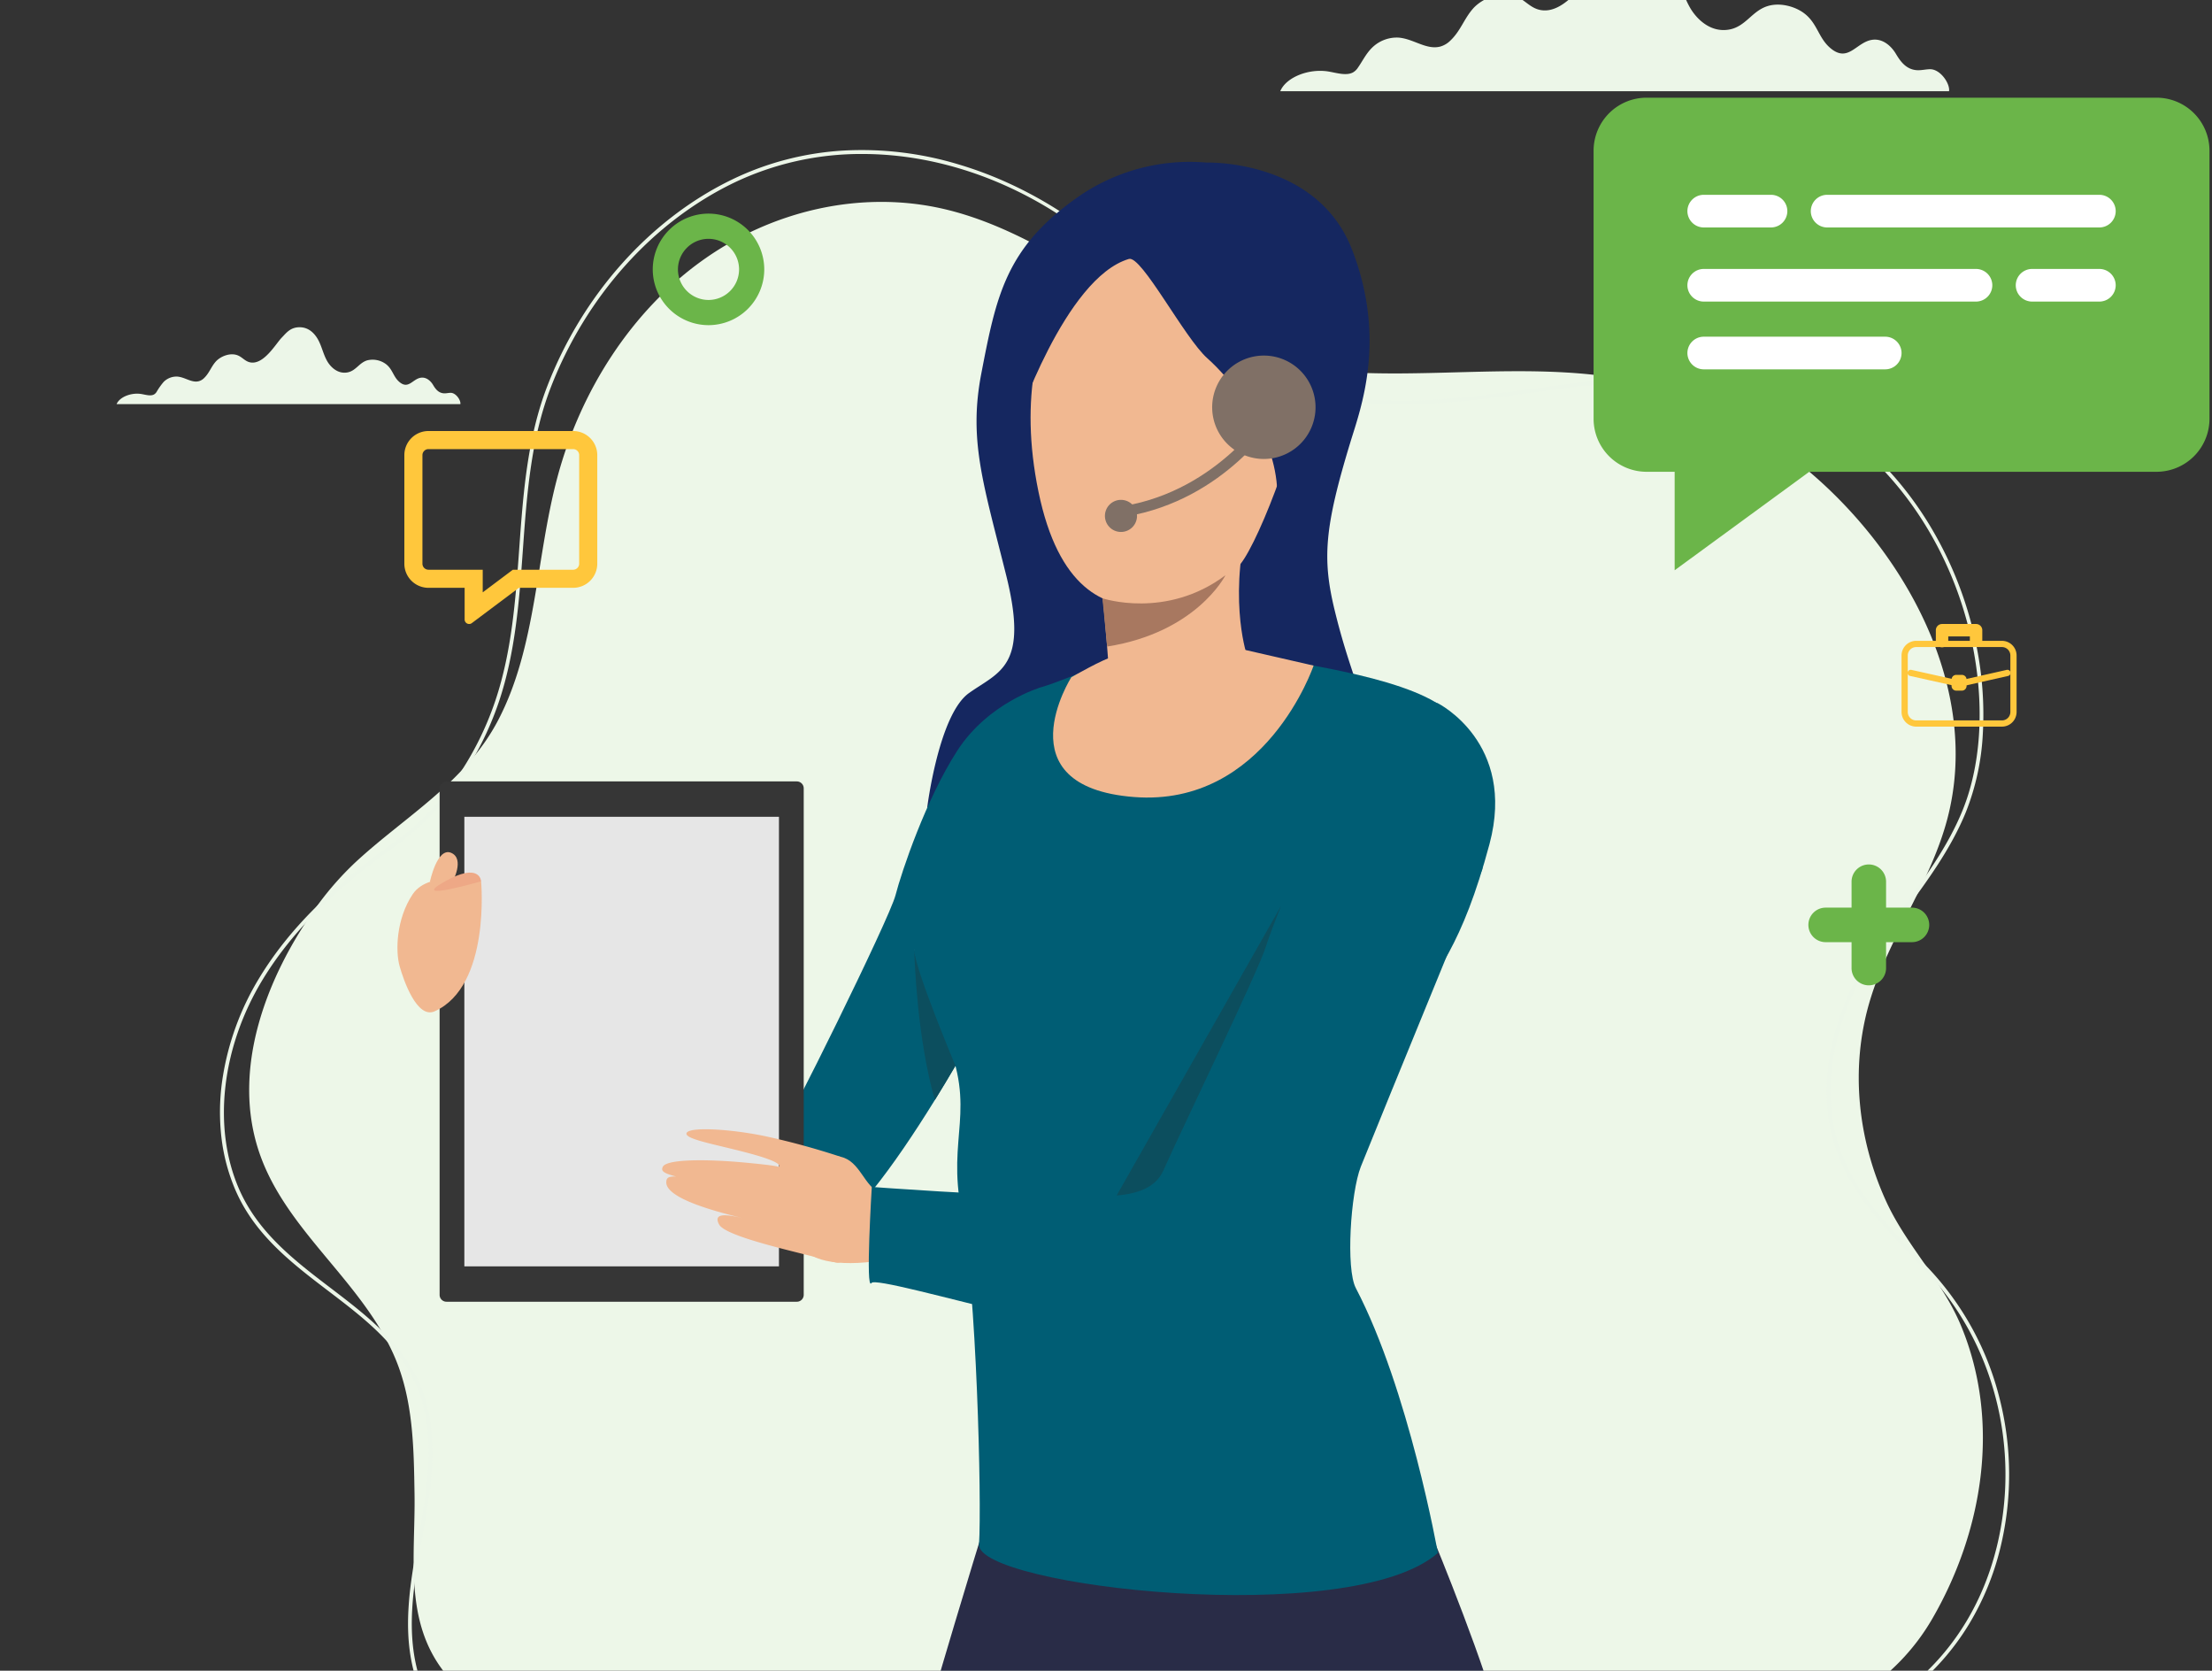 <svg xmlns="http://www.w3.org/2000/svg" xmlns:xlink="http://www.w3.org/1999/xlink" width="837" height="632" viewBox="0 0 837 632"><rect x="0" y="0" width="837" height="632" fill="#333333" stroke="none"/><defs><style>.a{fill:none;}.a,.b{stroke:#707070;}.b,.h{fill:#fff;}.c{clip-path:url(#a);}.d{fill:#edf7e8;}.e{fill:#ecf6e8;}.f{clip-path:url(#b);}.g{fill:#6bb549;}.i{fill:#ffc73c;}.j{fill:#152760;}.k{fill:#292c47;}.l{fill:#005d74;}.m{fill:#f1b891;}.n{fill:#363636;}.o{fill:#e6e6e6;}.p{fill:#eea886;}.q{fill:#0c4e5e;}.r{fill:#d1c0ba;}.s{fill:#eea987;}.t{fill:#a87860;}.u{fill:#807066;}</style><clipPath id="a"><rect class="a" width="837" height="632" transform="translate(2913 263.132)"></rect></clipPath><clipPath id="b"><rect class="b" width="837" height="632" transform="translate(875 161)"></rect></clipPath></defs><g class="c" transform="translate(-2913 -263.132)"><g transform="translate(2038 102.132)"><g transform="translate(0 -55)"><path class="d" d="M337.278-3756.028c-17.328,24.638-30.7,58.157-21.42,89.1,9.249,30.844,38.828,49.863,51.754,79.161,7.306,16.559,7.5,34.767,7.778,52.542.362,23.269-4.184,47.978,11.542,67.642,9.3,11.631,23.338,18.5,37.532,23.018,28.505,9.067,58.367,13.324,83.687,30.449,41.6,28.135,92.679,37.972,142.251,34.932a322.083,322.083,0,0,0,74.147-13.622c27.978-8.54,52.845-23.655,81.015-31.751,48.822-14.033,115.58-14.226,144.15-63.623,19.236-33.256,25.9-74.36,10.936-110.595-7.115-17.229-20.7-30.388-28.43-47.3-10.687-23.369-13.569-50.016-6.429-74.841q.445-1.533.929-3.051c7.458-23.21,22.474-43.168,28.685-66.8,12.82-48.781-15.51-100.357-52.75-131.711-15.475-13.029-32.765-23.873-51.6-30.055-26.17-8.591-53.8-7.843-81.447-7.1-27.222.736-54.456,1.471-80.3-6.711-39.969-12.651-72.781-45.539-113.5-55.049-31.295-7.308-65.112.493-91.7,19.594s-45.874,48.994-54.669,81.915c-8.149,30.5-7.894,64.01-22.344,91.722-12.364,23.706-35.277,36.5-53.881,53.7A115.957,115.957,0,0,0,337.278-3756.028Z" transform="translate(656.466 4316.474)"></path><path class="e" d="M737.525-3527.431l-.712-1.221c20.245-11.8,43.824-12.721,66.628-13.606,9.338-.363,18.994-.736,28.164-1.872,42.905-5.312,74.532-32.939,84.6-73.9,9.184-37.374-1.076-77.365-26.778-104.368-1.3-1.368-2.635-2.756-3.925-4.1-8.931-9.288-18.166-18.895-24.747-30.2a65.123,65.123,0,0,1-8.138-23.121,75.1,75.1,0,0,1,.366-23.814c2.507-14.8,9.082-30.111,19.015-44.275,2.626-3.746,5.4-7.5,8.082-11.135,8.6-11.649,17.5-23.7,23.134-37.482,6.746-16.495,8.321-37.614,4.436-59.465-6.336-35.641-26.436-67.728-53.771-85.832-35.462-23.486-72.96-18.378-112.659-12.971-16.551,2.254-33.551,4.57-50.356,4.57-4.368,0-8.721-.156-13.051-.51a124.531,124.531,0,0,1-22.842-4.053,124.321,124.321,0,0,1-21.83-8.291,117.5,117.5,0,0,1-37.378-28.783c-29.535-34.291-69.958-53.11-108.787-53.11a111.308,111.308,0,0,0-48.7,10.933c-30.7,14.857-55.926,43.056-69.2,77.366-7.55,19.519-9.073,40.707-10.543,61.2-1.379,19.194-2.8,39.041-9.118,57.8a119.809,119.809,0,0,1-15.251,30.148,98.559,98.559,0,0,1-23.456,24.048c-23.606,16.744-39.658,32.819-50.517,50.587-15.684,25.663-19.188,56.043-9.144,79.286,7.189,16.638,21.149,27.272,34.649,37.555,7.013,5.343,14.265,10.867,20.415,17.136,6.92,7.056,11.7,14.352,14.621,22.308,2.417,6.587,3.573,14.217,3.535,23.328-.045,10.617-2.008,21.486-3.906,32-3.222,17.841-6.554,36.291-.562,53.953,3.917,11.547,13.765,19.937,29.269,24.935,10.886,3.511,24.22,5.33,40.763,5.565,4.892.069,9.9.028,14.753-.013,19.108-.159,38.868-.326,57.033,6.183l-.478,1.332c-17.927-6.424-37.558-6.26-56.544-6.1-4.855.042-9.877.084-14.784.013-16.686-.236-30.156-2.079-41.179-5.632-15.953-5.144-26.1-13.834-30.174-25.828-6.108-18.009-2.744-36.64.51-54.659,1.888-10.453,3.84-21.262,3.884-31.753.038-8.94-1.09-16.41-3.448-22.835-6.354-17.318-20.057-27.756-34.565-38.806-13.645-10.4-27.754-21.141-35.091-38.119a71.465,71.465,0,0,1-5.326-20.141,84.039,84.039,0,0,1,.272-20.878,103.059,103.059,0,0,1,14.29-39.566c10.962-17.937,27.138-34.143,50.906-51,16.847-11.951,30.765-31.449,38.185-53.493,6.257-18.59,7.676-38.346,9.048-57.452,1.479-20.594,3.009-41.89,10.636-61.606,13.4-34.64,38.878-63.118,69.9-78.128a111.64,111.64,0,0,1,42.6-10.984,126.356,126.356,0,0,1,42.965,5.218c27.7,8.185,53.84,25.336,73.613,48.293,20.022,23.246,49.579,38.059,81.094,40.639,20.837,1.7,42.323-1.221,63.1-4.052,19.116-2.6,38.88-5.295,57.91-4.313a119.623,119.623,0,0,1,28.27,4.66A101.335,101.335,0,0,1,854.659-4043c13.691,9.068,25.95,21.966,35.455,37.3a141.951,141.951,0,0,1,18.927,49.466,130.26,130.26,0,0,1,1.91,30.5,93.131,93.131,0,0,1-6.43,29.744c-5.7,13.948-14.65,26.067-23.3,37.787-2.679,3.625-5.447,7.375-8.063,11.106-21.692,30.93-25.868,64.458-11.178,89.686,6.5,11.155,15.67,20.7,24.544,29.93,1.291,1.342,2.627,2.731,3.931,4.1A110.843,110.843,0,0,1,917.341-3674a117.025,117.025,0,0,1,.236,56.3,102.746,102.746,0,0,1-11.763,28.709,94.329,94.329,0,0,1-19.015,22.569c-14.9,12.886-33.923,21.077-55.02,23.69-9.231,1.142-18.917,1.517-28.284,1.881C780.865-3539.966,757.465-3539.056,737.525-3527.431Z" transform="translate(714.338 4419.22)"></path><path class="e" d="M2998.334-4581.327c.46-2.792-3.235-8.424-7.266-8.333-1.6.036-3.173.451-4.774.374-4.266-.208-6.478-3.531-8.122-6.281s-4.919-5.887-9.077-5.189c-5.987,1-9,8.9-15.812,2.974-4.454-3.883-4.786-9.311-9.831-13.076-3.463-2.584-9.093-4.116-13.734-2.688-6.058,1.865-8.31,7.871-14.761,8.916-7.144,1.158-12.281-4.278-14.562-8.2-2.768-4.755-3.795-9.9-6.166-14.739-2.194-4.481-6.607-10.483-14.513-10.353-6.685.11-9.631,4.342-12.913,7.7-4.266,4.37-13.136,20.058-23.082,18.167-3.878-.738-5.814-3.818-9.314-5.2-5.625-2.218-12.8.831-16.186,4.664s-4.733,8.463-8.563,12.089a8.865,8.865,0,0,1-3.75,2.25c-5.351,1.465-10.331-3.039-16.059-3.375a13.343,13.343,0,0,0-9.893,3.893c-2.272,2.265-3.511,4.942-5.251,7.426a5.523,5.523,0,0,1-1.909,1.86c-2.512,1.348-6.048.212-9.126-.317-7.606-1.31-16.245,2.181-18.391,7.431Z" transform="translate(-1385.839 4831.842)"></path><path class="e" d="M130.088-3699.394c.237-1.436-1.662-4.331-3.735-4.284-.824.019-1.631.233-2.454.192-2.193-.107-3.33-1.814-4.176-3.229s-2.529-3.026-4.666-2.667c-3.078.517-4.629,4.578-8.127,1.529-2.29-2-2.462-4.786-5.055-6.722a8.463,8.463,0,0,0-7.06-1.381c-3.114.958-4.273,4.045-7.588,4.583-3.673.595-6.314-2.2-7.486-4.214-1.423-2.446-1.951-5.089-3.17-7.577-1.128-2.3-3.4-5.389-7.461-5.322-3.437.056-4.951,2.231-6.638,3.958-2.194,2.246-6.753,10.312-11.866,9.34-1.994-.38-2.989-1.963-4.788-2.672-2.892-1.14-6.579.427-8.321,2.4s-2.433,4.35-4.4,6.214a4.557,4.557,0,0,1-1.928,1.158c-2.75.752-5.311-1.564-8.255-1.736a6.857,6.857,0,0,0-5.086,2,25.292,25.292,0,0,0-2.7,3.817,2.846,2.846,0,0,1-.981.956c-1.292.693-3.109.109-4.692-.164-3.91-.672-8.352,1.123-9.454,3.82Z" transform="translate(919.113 4068.275)"></path></g><g transform="translate(0 -55)"><path class="g" d="M3196.155-3710.669H3389.2a20.064,20.064,0,0,0,20-20.006v-101.51a20.064,20.064,0,0,0-20-20h-193.05a20.064,20.064,0,0,0-20,20v101.51A20.065,20.065,0,0,0,3196.155-3710.669Z" transform="translate(-1698.15 4105.137)"></path><path class="g" d="M3367.4-3078.037v-65.033l50.935,27.782Z" transform="translate(-1858.725 3509.756)"></path><path class="h" d="M3506.67-3435.923H3403.645a6.193,6.193,0,0,1-6.175-6.173,6.193,6.193,0,0,1,6.175-6.174H3506.67a6.192,6.192,0,0,1,6.174,6.174A6.192,6.192,0,0,1,3506.67-3435.923Z" transform="translate(-1883.972 3766.004)"></path><path class="h" d="M4203.751-3435.923h-25.467a6.192,6.192,0,0,1-6.174-6.173,6.192,6.192,0,0,1,6.174-6.174h25.467a6.192,6.192,0,0,1,6.173,6.174A6.191,6.191,0,0,1,4203.751-3435.923Z" transform="translate(-2534.363 3766.004)"></path><path class="h" d="M3694.735-3623.09H3797.76a6.192,6.192,0,0,1,6.174,6.174,6.192,6.192,0,0,1-6.174,6.174H3694.735a6.193,6.193,0,0,1-6.175-6.174A6.193,6.193,0,0,1,3694.735-3623.09Z" transform="translate(-2128.372 3912.783)"></path><path class="h" d="M3403.645-3623.09h25.466a6.192,6.192,0,0,1,6.174,6.174,6.192,6.192,0,0,1-6.174,6.174h-25.466a6.193,6.193,0,0,1-6.175-6.174A6.193,6.193,0,0,1,3403.645-3623.09Z" transform="translate(-1883.972 3912.783)"></path><path class="h" d="M3472.328-3276.111h-68.683a6.194,6.194,0,0,1-6.175-6.176,6.193,6.193,0,0,1,6.175-6.173h68.683a6.191,6.191,0,0,1,6.173,6.173A6.193,6.193,0,0,1,3472.328-3276.111Z" transform="translate(-1883.972 3631.826)"></path></g><g transform="translate(758.528 6.548)"><g transform="translate(836 390.497)"><path class="i" d="M5.541-142.68a3.191,3.191,0,0,0-3.189,3.187v21.374a3.191,3.191,0,0,0,3.189,3.187H37.989a3.191,3.191,0,0,0,3.186-3.187v-21.374a3.191,3.191,0,0,0-3.186-3.187Zm32.448,30.1H5.541A5.547,5.547,0,0,1,0-118.119v-21.374a5.547,5.547,0,0,1,5.541-5.54H37.989a5.547,5.547,0,0,1,5.54,5.54v21.374A5.547,5.547,0,0,1,37.989-112.579Z" transform="translate(0 151.402)"></path><path class="i" d="M60.334-164.683a2.353,2.353,0,0,1-2.354-2.353v-4.108a2.354,2.354,0,0,1,2.354-2.353H73.207a2.352,2.352,0,0,1,2.352,2.353v3.907a2.352,2.352,0,0,1-2.352,2.353,2.352,2.352,0,0,1-2.352-2.353v-1.554h-8.17v1.755A2.353,2.353,0,0,1,60.334-164.683Z" transform="translate(-45.006 173.497)"></path><path class="i" d="M29.848-89.647a1.162,1.162,0,0,1-.255-.028l-18.438-4.1a1.177,1.177,0,0,1-.893-1.4,1.175,1.175,0,0,1,1.405-.893l18.179,4.043,17.9-4.042a1.178,1.178,0,0,1,1.408.889,1.177,1.177,0,0,1-.888,1.407l-18.156,4.1A1.194,1.194,0,0,1,29.848-89.647Z" transform="translate(-7.944 113.419)"></path><path class="i" d="M88.489-81.519H86.348a1.768,1.768,0,0,1-1.768-1.767V-85.71a1.768,1.768,0,0,1,1.768-1.768h2.141a1.768,1.768,0,0,1,1.768,1.768v2.424A1.768,1.768,0,0,1,88.489-81.519Z" transform="translate(-65.654 106.726)"></path></g></g><path class="i" d="M63.875-63.875H9.125A9.133,9.133,0,0,0,0-54.75v41.063A9.133,9.133,0,0,0,9.125-4.562H22.813V7.414a1.706,1.706,0,0,0,1.711,1.711,1.636,1.636,0,0,0,1.012-.342L43.344-4.562H63.875A9.133,9.133,0,0,0,73-13.687V-54.75A9.133,9.133,0,0,0,63.875-63.875Zm2.281,50.188a2.288,2.288,0,0,1-2.281,2.281H41.063l-1.825,1.369L29.656-2.852v-8.555H9.125a2.288,2.288,0,0,1-2.281-2.281V-54.75a2.288,2.288,0,0,1,2.281-2.281h54.75a2.288,2.288,0,0,1,2.281,2.281Z" transform="translate(1028.002 387.92)"></path></g><g transform="translate(1937.311 -5025.423)"><path class="g" d="M212-821.171a6.534,6.534,0,0,0,6.532-6.535v-32.658A6.534,6.534,0,0,0,212-866.9a6.534,6.534,0,0,0-6.532,6.535v32.658A6.534,6.534,0,0,0,212-821.171Z" transform="translate(1470.83 6482.458)"></path><path class="g" d="M185.708-827.546H218.37a6.534,6.534,0,0,0,6.532-6.535,6.533,6.533,0,0,0-6.532-6.529H185.708a6.533,6.533,0,0,0-6.532,6.529A6.534,6.534,0,0,0,185.708-827.546Z" transform="translate(1480.788 6472.501)"></path></g><path class="g" d="M1315.377-843.62a11.576,11.576,0,0,1,11.561,11.561,11.577,11.577,0,0,1-11.561,11.567,11.578,11.578,0,0,1-11.567-11.567A11.577,11.577,0,0,1,1315.377-843.62Zm0,32.658a21.116,21.116,0,0,0,21.091-21.1,21.115,21.115,0,0,0-21.091-21.091,21.116,21.116,0,0,0-21.1,21.091A21.117,21.117,0,0,0,1315.377-810.962Z" transform="translate(1865.719 1197.094)"></path><g transform="translate(3063.387 324.335)"><path class="j" d="M294.726,937.027s41.709-1.4,55.02,32.784,3.261,60.4-.533,72.858c-9.913,32.517-10.73,44.325-5.93,63.948,4.256,17.4,8.166,26.384,13.074,42.643s-3.274,14.457-3.988,15.65-163.331,16.2-163.331,16.2,4.348-35.23,15.8-43.4,22.77-9.844,14.058-44.7-14.236-51.032-9.354-76.31c5.659-29.3,9.219-47.6,36.761-66.807A74.04,74.04,0,0,1,294.726,937.027Z" transform="translate(11.413 -936.731)"></path><path class="k" d="M160.18,1523.529q11.606.96,23.482.977c72.17,0,153.636,7.361,203.1-37.68-3.379-16.291-22.661-64.341-26.4-72.731-23.824-53.474-169.6,5.394-169.6,5.394S175.634,1468.35,160.18,1523.529Z" transform="translate(29.599 -897.911)"></path><path class="l" d="M284.509,1332.07s100.388,8.639,125.231-2.42c12.436-5.535,29.281-28.479,44.84-53.637,2.644-4.276,5.253-8.628,7.793-12.959,19.025-32.419,34.4-64.263,34.4-64.263s46.764-58.228-2.119-78.871c0,0-19.819,5.72-31.609,23.975s-21.025,45.638-23.355,54.657-41.628,88.422-44.094,90.658-27.165.738-46.2,2.54c-31.07,2.93-63.831,4.645-63.831,4.645Z" transform="translate(-251.228 -921.099)"></path><path class="l" d="M165.284,1252.649c12.35,28.588.7,38.128,6.355,66.715s7.666,110.031,6.607,125.92,140.787,32.2,173.617,3.256c0,0-10.941-61.777-31.042-100.2-3.82-7.283-1.992-36.033,1.89-45.921,1.194-3.028,5.945-14.706,11.976-29.488,0,0,.009,0,.017-.022,6.276-15.357,13.925-34.047,20.379-49.8,7.64-18.657,13.6-33.19,13.6-33.19s4.9-46-14.2-60.822c-16.594-12.883-61.806-17.474-69.92-20.307-8.123-2.811-31.739-4.048-48.332-1.584,0,0-25.567,11.342-34.237,13.773-9.486,2.659-43.059,46.246-49.068,62.483S152.926,1224.05,165.284,1252.649Z" transform="translate(41.821 -922.296)"></path><path class="m" d="M230.641,1082.835s5.068,46.615,4.01,61.8c0,0,21.24,25.809,51.275-31.54,0,0-7.469-22.987,2.04-55.2S230.641,1082.835,230.641,1082.835Z" transform="translate(35.284 -927.232)"></path><path class="m" d="M308.5,1112.8s-18.165,53.659-68.041,49.708-23.645-45.3-23.645-45.3,12.431-7.131,15.928-7.8,49.5-2.626,49.5-2.626Z" transform="translate(38.167 -922.22)"></path><path class="n" d="M390.3,1349.515H522.857a2.6,2.6,0,0,0,2.609-2.6V1155.295a2.611,2.611,0,0,0-2.609-2.6H390.3a2.611,2.611,0,0,0-2.609,2.6V1346.91A2.6,2.6,0,0,0,390.3,1349.515Z" transform="translate(-371.734 -918.303)"></path><rect class="o" width="119.048" height="170.061" transform="translate(25.318 247.77)"></rect><path class="m" d="M384.137,1298.167s-4.5.087-7.464-2.149c-5.11-3.853-6.95-13.35-15.971-12.655s-13.207,28.978-10.946,34.34,14.788,8.031,33.3,4.341S384.137,1298.167,384.137,1298.167Z" transform="translate(-196.022 -907.155)"></path><path class="m" d="M439.173,1284.36a284.477,284.477,0,0,0-27.933-7.663c-13.135-2.833-28.822-3.766-30.35-1.487-1.7,2.54,12.792,4.721,25.657,8.379,11.849,3.365,9.027,4.6,9.027,4.6s.78-.4-12.746-1.66c-14.542-1.357-29.521-1.335-31,1.574-.719,1.422-.217,2.366,5.023,3.7-3.15-.141-3.594.673-3.713,1.932-.623,6.555,20.586,11.765,29.014,13.838-6.481-1.552-11.375-2.03-9.043,2.366,2.668,5.014,32.939,11.092,43.613,14.261C448.37,1327.676,439.173,1284.36,439.173,1284.36Z" transform="translate(-271.399 -907.957)"></path><path class="m" d="M531.594,1187.6s-19.582-4.558-25.884,4.873-6.533,21.587-4.962,27.2,6.647,20.068,13.273,17.094C535.284,1227.233,531.594,1187.6,531.594,1187.6Z" transform="translate(-499.933 -915.418)"></path><path class="m" d="M508.309,1188.584s2.743-13.241,8.041-10.984.512,10.994.512,10.994Z" transform="translate(-496.031 -916.199)"></path><path class="p" d="M517.972,1187.769s-.32-7.565-14.011.217S517.972,1187.769,517.972,1187.769Z" transform="translate(-486.311 -915.591)"></path><path class="q" d="M350.362,1255.209s-14.93-35.49-15.575-43.489c.133,4.721,1.2,33.461,7.782,56.459,2.644-4.276,5.253-8.628,7.793-12.959Z" transform="translate(-139.217 -913.265)"></path><path class="r" d="M349.159,1211.773c-.01-.445-.018-.673-.018-.673A5.874,5.874,0,0,0,349.159,1211.773Z" transform="translate(-153.589 -913.318)"></path><path class="q" d="M221.295,1305.628l62.188-109.488s-21.726,109.217-38.171,112.885S221.295,1305.628,221.295,1305.628Z" transform="translate(50.838 -914.595)"></path><path class="l" d="M361.927,1125.5s29.83,14.847,19.547,53.279-20.517,49.491-30.342,63.861c-9.276,13.578-28.207,50.121-30.523,54.223s-25.127,63.752-46.047,70.536c-21.033,6.816-124.607-26.178-126.945-22.586s.133-36.337.133-36.337,48.132,3.549,58.75,2.833c17.247-1.172,44.919,5.883,51.574-9.052,7.819-17.55,35.855-75.235,38.806-84.732S334.261,1115.729,361.927,1125.5Z" transform="translate(31.747 -920.685)"></path><path class="m" d="M247.063,957.773s-46.01,30.034-31.057,102.644,69.275,32.679,75.177,28.566,24.136-49.556,24.851-69.385C316.706,1000.936,326.438,926.11,247.063,957.773Z" transform="translate(26.558 -935.594)"></path><path class="j" d="M253.73,972.875c4.8-1.416,20.992,29.885,29.71,37.606s24.749,27.112,26.317,48.352,19.494-46.42,13.292-71.525-14.476-61.925-70.549-32.724-41.57,81.4-41.57,81.4S229.485,980.035,253.73,972.875Z" transform="translate(23.051 -936.125)"></path><path class="s" d="M221,1017.554c1.484-8.6,20.444-15.857,20.163-2.952s-10.747,27.806-16.666,26.873S219.628,1025.476,221,1017.554Z" transform="translate(94.638 -930.685)"></path><path class="t" d="M287.213,1080.83c-.338.64-11.284,21.685-44.778,26.981-.745-8.205-1.786-18.266-1.786-18.266S264.763,1097.663,287.213,1080.83Z" transform="translate(26.103 -924.435)"></path><path class="u" d="M209.245,1023.828A19.556,19.556,0,1,0,228.8,1004.27,19.558,19.558,0,0,0,209.245,1023.828Z" transform="translate(99.043 -930.968)"></path><path class="u" d="M223.217,1063.523c37.774-6.382,56.607-36.717,57.39-38.008l-3.447-2.095c-.182.293-18.709,30.053-54.615,36.12Z" transform="translate(52.357 -929.334)"></path><path class="u" d="M271.483,1060.627a6.07,6.07,0,1,0,6.07-6.067A6.067,6.067,0,0,0,271.483,1060.627Z" transform="translate(-3.773 -926.676)"></path></g></g></svg>